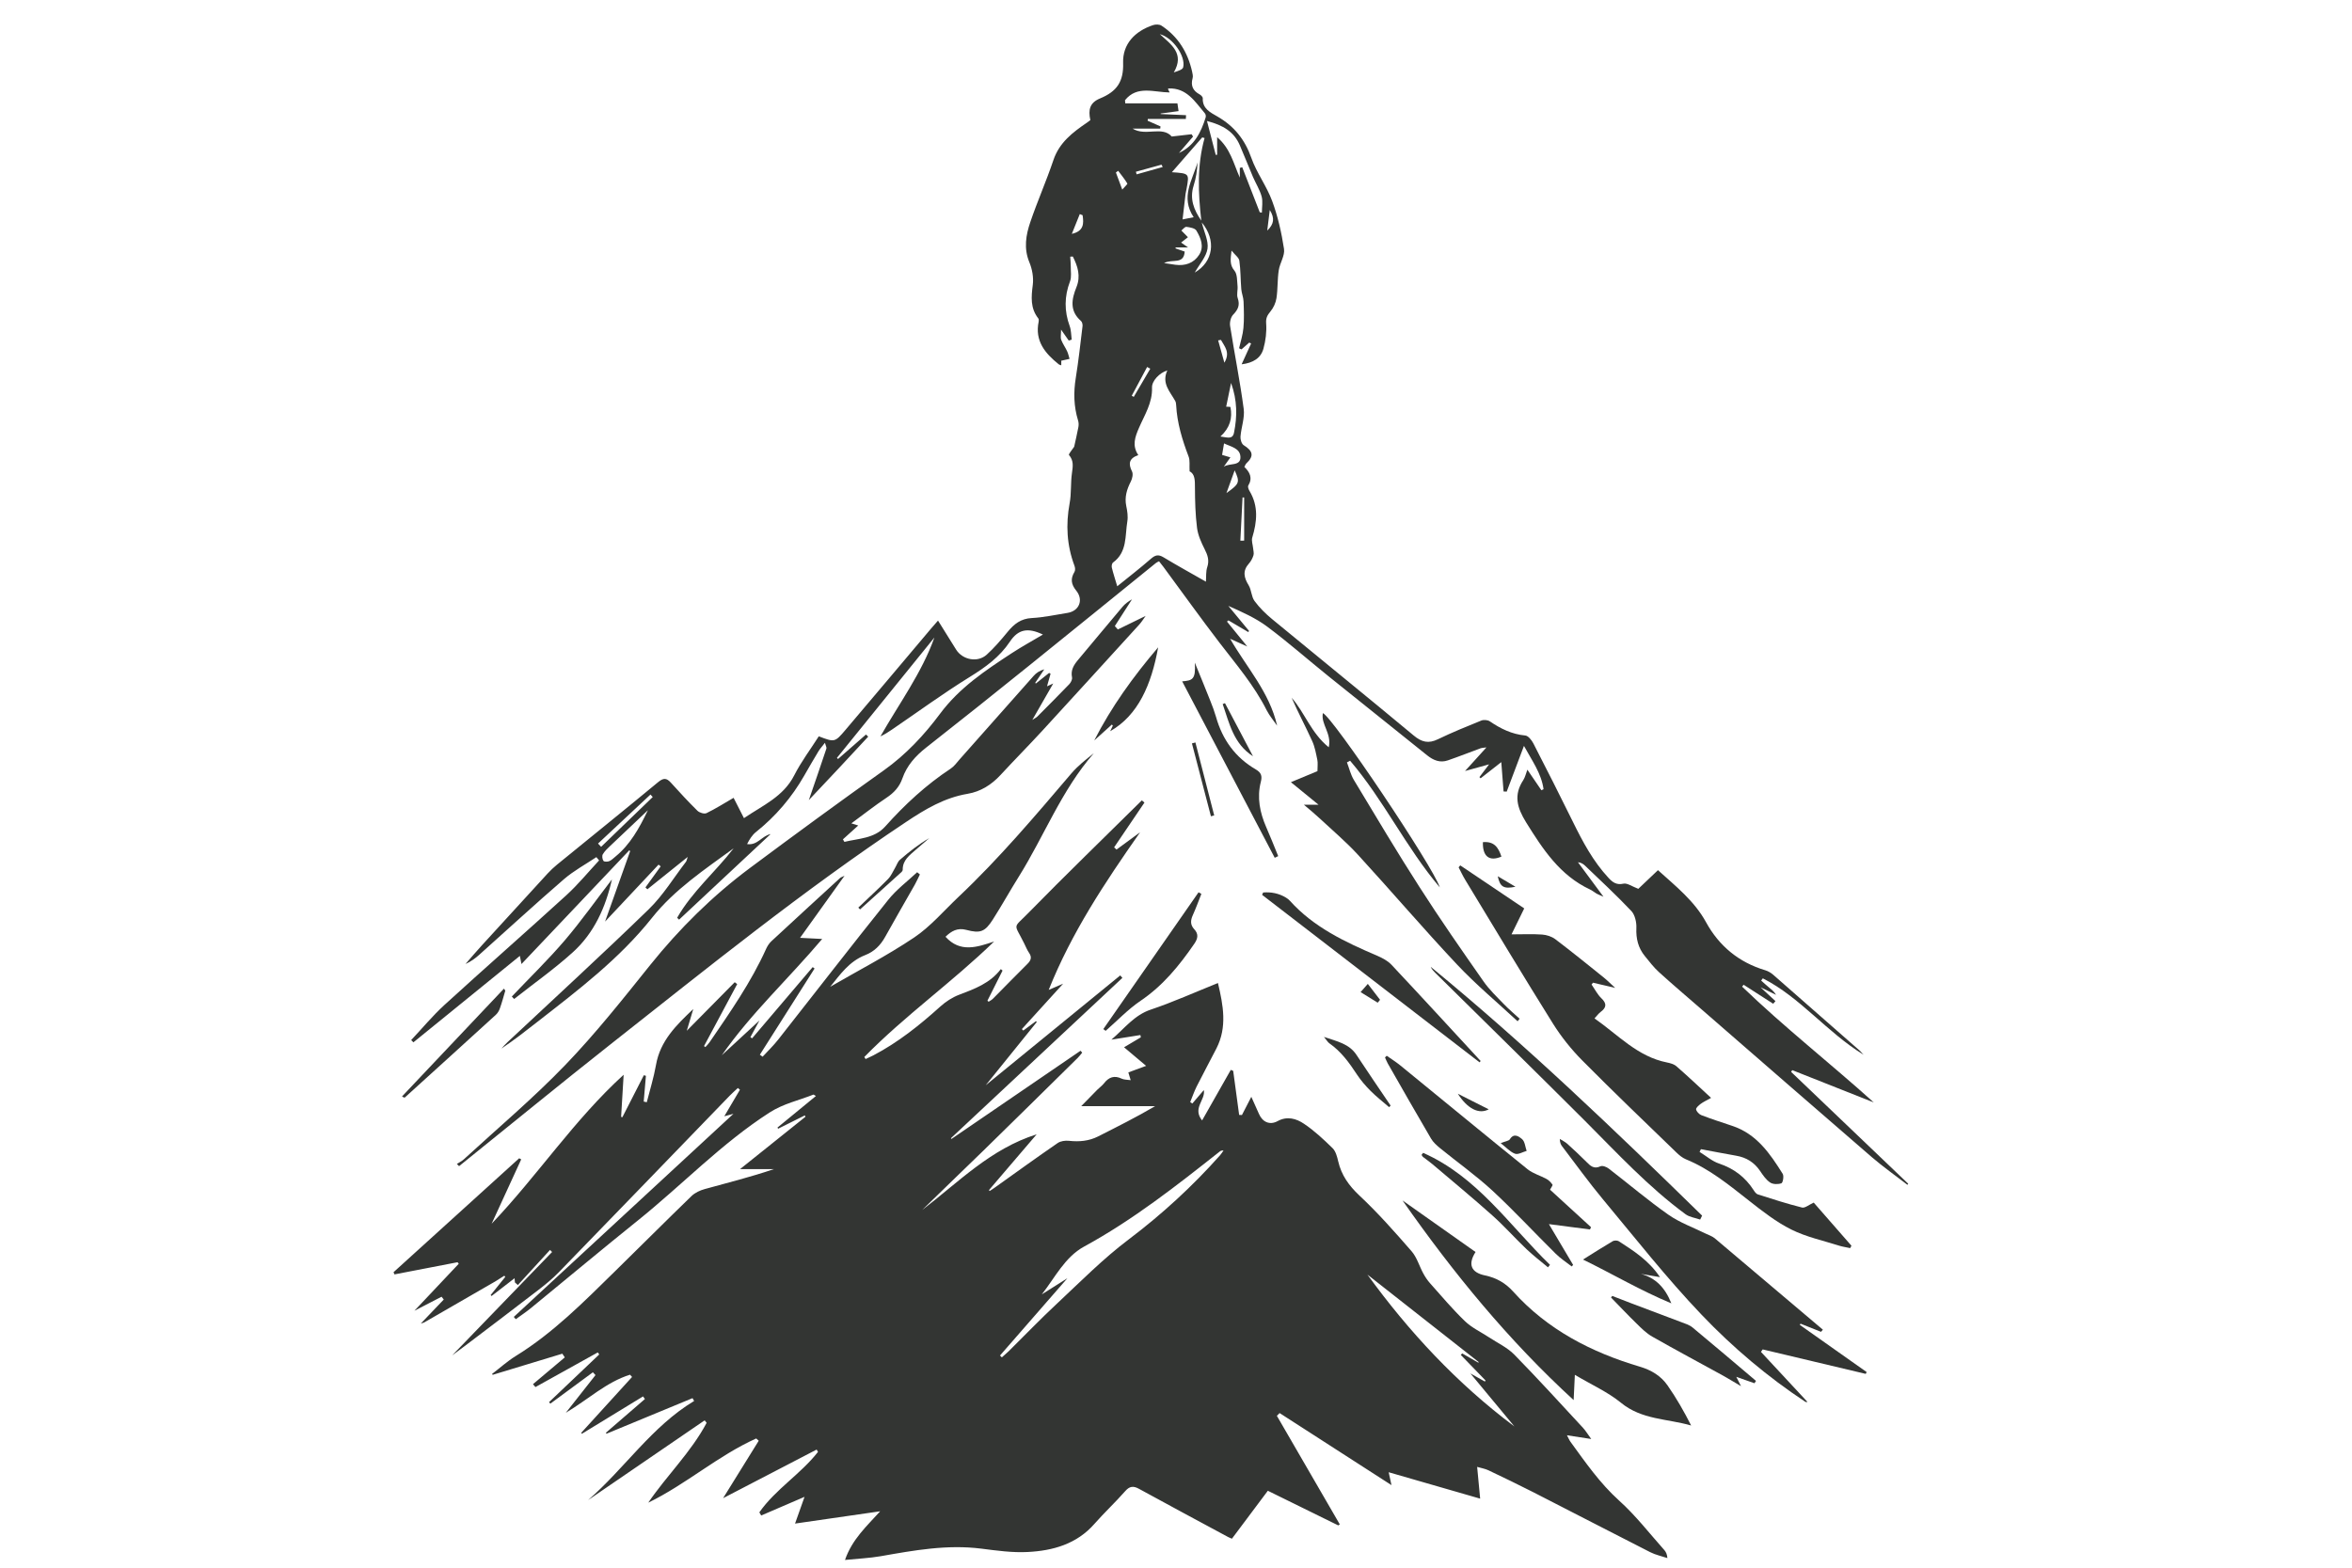 <svg xmlns="http://www.w3.org/2000/svg" xmlns:xlink="http://www.w3.org/1999/xlink" width="1500" zoomAndPan="magnify" viewBox="0 0 1125 750" height="1000" preserveAspectRatio="xMidYMid meet" version="1.0"><defs><clipPath id="008c040eb5"><path d="M 188.188 360 L 798 360 L 798 746.605 L 188.188 746.605 Z M 188.188 360 " clip-rule="nonzero"/></clipPath><clipPath id="ec795035c5"><path d="M 196 11.605 L 912.688 11.605 L 912.688 567 L 196 567 Z M 196 11.605 " clip-rule="nonzero"/></clipPath></defs><g clip-path="url(#008c040eb5)"><path fill="#333533" d="M 606.426 713.195 C 600.383 721.289 594.879 728.613 589.25 736.129 C 588.609 735.84 588.004 735.648 587.426 735.328 C 573.191 727.652 558.957 720.039 544.789 712.266 C 542.07 710.766 540.277 710.988 538.168 713.418 C 533.465 718.762 528.219 723.656 523.52 728.996 C 515.008 738.719 503.621 741.887 491.531 742.496 C 484.207 742.879 476.754 741.824 469.43 740.895 C 453.082 738.816 437.219 741.695 421.258 744.508 C 415.914 745.438 410.414 745.66 404.176 746.301 C 407.598 736.387 414.574 730.148 421 723.016 C 407.375 724.996 394.262 726.887 380.281 728.898 C 382.012 724.039 383.32 720.391 384.824 716.105 C 377.531 719.273 370.816 722.152 364.098 725.031 C 363.809 724.52 363.488 724.039 363.203 723.527 C 370.977 712.426 382.969 705.23 391.254 694.609 C 391.031 694.227 390.84 693.875 390.613 693.492 C 375.867 701.137 361.156 708.812 345.867 716.746 C 351.816 707.148 357.379 698.227 362.914 689.27 C 362.5 688.918 362.113 688.535 361.699 688.18 C 343.371 696.434 328.242 710.059 310.074 718.887 C 318.965 705.84 330.543 694.738 337.996 680.695 C 337.676 680.312 337.355 679.898 337.039 679.512 C 318.453 692.242 299.871 704.941 281.285 717.672 C 298.812 702.48 311.703 682.488 332.016 670.238 C 331.758 669.789 331.504 669.34 331.246 668.895 C 317.527 674.555 303.805 680.25 290.082 685.91 C 289.984 685.75 289.922 685.59 289.824 685.43 C 296.031 680.059 302.27 674.684 308.473 669.309 C 308.188 668.895 307.867 668.477 307.578 668.062 C 297.82 674.012 288.066 679.992 278.309 685.941 C 278.215 685.781 278.117 685.621 278.023 685.461 C 286.113 676.57 294.238 667.645 302.332 658.754 C 302.012 658.402 301.66 658.051 301.34 657.668 C 290.113 661.184 281.539 669.34 270.633 675.898 C 275.848 669.277 280.359 663.551 284.836 657.859 C 284.418 657.41 284.004 656.965 283.59 656.516 C 276.809 661.504 270.027 666.496 263.246 671.516 C 263.02 671.293 262.828 671.035 262.605 670.812 C 270.602 663.199 278.629 655.586 286.625 647.977 C 286.402 647.656 286.18 647.336 285.922 647.016 C 275.977 652.551 266.027 658.051 256.113 663.586 C 255.727 663.137 255.344 662.688 254.93 662.207 C 260.016 657.922 265.066 653.637 270.152 649.383 C 269.77 648.805 269.355 648.23 268.969 647.621 C 257.871 650.98 246.773 654.371 235.672 657.73 C 235.578 657.602 235.48 657.477 235.352 657.316 C 239.129 654.438 242.645 651.238 246.676 648.742 C 264.59 637.707 279.238 622.832 294.113 608.246 C 306.363 596.254 318.453 584.129 330.77 572.199 C 332.43 570.602 334.832 569.48 337.07 568.871 C 348.137 565.832 359.27 563.02 370.207 559.309 C 365.152 559.309 360.133 559.309 353.988 559.309 C 364.801 550.672 375.039 542.453 385.273 534.262 C 385.176 534.039 385.051 533.848 384.953 533.625 C 380.699 535.734 376.445 537.844 372.191 539.988 C 372.094 539.797 372 539.637 371.871 539.445 C 377.949 534.457 383.992 529.496 390.262 524.348 C 389.465 523.898 389.176 523.613 389.047 523.676 C 382.043 526.457 374.684 527.992 368.031 532.281 C 345.035 547.09 326.258 566.891 305.113 583.875 C 287.906 597.691 270.984 611.863 253.906 625.84 C 251.602 627.727 249.105 629.359 246.707 631.117 C 246.387 630.766 246.066 630.383 245.75 630.031 C 280.836 597.562 315.957 565.098 350.824 532.855 C 349.832 533.113 348.359 533.527 346.441 534.039 C 349.062 529.594 351.496 525.469 353.926 521.34 C 353.605 521.055 353.285 520.797 352.934 520.508 C 351.656 521.723 350.312 522.875 349.098 524.125 C 321.844 552.305 294.625 580.516 267.309 608.633 C 264.363 611.672 261.07 614.391 257.711 616.98 C 246.004 626.031 234.168 634.926 222.398 643.879 C 220.352 645.449 218.238 646.953 216.289 648.422 C 232.152 631.98 248.113 615.477 264.078 598.973 C 263.758 598.652 263.438 598.301 263.086 597.98 C 257.969 603.578 252.816 609.176 247.699 614.773 C 247.219 614.355 246.773 613.941 246.293 613.527 C 246.262 612.98 246.195 612.438 246.133 611.512 C 242.359 614.422 238.742 617.203 235.129 620.02 C 234.969 619.859 234.84 619.73 234.68 619.57 C 237.016 616.66 239.352 613.781 241.688 610.871 C 241.527 610.68 241.367 610.488 241.207 610.328 C 239.797 611.223 238.391 612.148 236.953 613.016 C 225.629 619.57 214.305 626.098 202.98 632.621 C 202.566 632.879 202.055 632.941 201.285 633.195 C 205.125 629.168 208.676 625.457 212.258 621.715 C 211.906 621.266 211.555 620.82 211.203 620.371 C 207.203 622.449 203.207 624.496 198.215 627.086 C 205.859 618.996 212.641 611.797 219.422 604.602 C 219.23 604.344 219.039 604.121 218.848 603.867 C 208.805 605.816 198.727 607.734 188.684 609.688 C 188.523 609.336 188.398 608.984 188.238 608.633 C 208.262 590.465 228.316 572.297 248.34 554.125 C 248.66 554.32 248.98 554.48 249.297 554.672 C 244.598 564.938 239.895 575.172 235.16 585.441 C 257.07 562.477 274.566 535.797 298.301 514.176 C 297.887 520.895 297.504 527.609 297.086 534.328 C 297.277 534.391 297.504 534.422 297.695 534.488 C 301.117 527.801 304.539 521.117 307.961 514.398 C 308.281 514.496 308.633 514.59 308.953 514.688 C 308.602 518.781 308.25 522.875 307.898 527.004 C 308.379 527.098 308.855 527.227 309.367 527.32 C 310.871 521.371 312.727 515.457 313.781 509.441 C 315.797 497.895 323.57 490.348 331.602 482.734 C 330.609 486.059 329.617 489.387 328.496 493.129 C 336.367 485.164 343.914 477.52 351.43 469.906 C 351.816 470.195 352.199 470.516 352.613 470.801 C 347.336 480.688 342.059 490.57 336.75 500.453 C 336.973 500.613 337.164 500.773 337.391 500.934 C 338.094 500.164 338.859 499.43 339.438 498.566 C 349.258 484.203 359.234 469.938 366.434 453.977 C 367.039 452.633 367.902 451.289 368.961 450.301 C 379.898 440.129 390.934 430.051 401.938 419.945 C 402.195 419.719 402.609 419.625 403.953 418.984 C 396.629 429.219 389.91 438.594 382.684 448.668 C 386.328 448.859 389.047 448.988 393.27 449.211 C 376.957 468.469 359.172 484.875 345.258 504.836 C 351.398 499.141 357.379 493.641 363.266 488.203 C 361.891 490.73 360.418 493.449 358.918 496.199 C 359.203 496.391 359.461 496.582 359.746 496.742 C 369.406 485.387 379.066 474.031 388.727 462.676 C 389.016 462.902 389.336 463.125 389.621 463.348 C 380.891 477.102 372.16 490.859 363.457 504.578 C 363.906 504.898 364.32 505.219 364.77 505.539 C 367.266 502.82 369.984 500.23 372.254 497.32 C 389.816 475.023 407.152 452.57 424.902 430.434 C 428.84 425.508 434.051 421.641 438.691 417.289 C 439.137 417.641 439.555 417.992 440 418.344 C 439.203 419.977 438.465 421.641 437.57 423.238 C 432.836 431.586 428.008 439.871 423.367 448.25 C 421.129 452.281 418.09 455.289 413.867 456.922 C 406.129 459.926 401.746 466.387 397.109 472.082 C 410.352 464.406 424.297 457.207 437.219 448.539 C 445.086 443.262 451.422 435.746 458.395 429.156 C 477.875 410.766 495.113 390.355 512.449 370.012 C 515.555 366.367 519.422 363.359 523.199 360.352 C 507.75 378.008 499.465 399.953 487.246 419.496 C 483.023 426.246 479.184 433.188 474.898 439.902 C 471.125 445.82 468.887 446.652 462.168 444.859 C 457.977 443.742 455.035 445.438 452.254 448.156 C 459.258 455.93 467.383 453.145 475.508 450.426 C 455.484 469.875 432.773 485.898 413.422 505.668 C 413.613 505.988 413.836 506.34 414.027 506.66 C 415.242 506.082 416.492 505.539 417.676 504.934 C 429.543 498.727 439.906 490.441 449.82 481.484 C 452.379 479.184 455.516 477.137 458.715 475.922 C 466.168 473.105 473.586 470.387 478.703 463.637 C 478.992 463.859 479.25 464.117 479.535 464.34 C 477.137 469.141 474.707 473.938 472.309 478.734 C 472.5 478.895 472.691 479.086 472.883 479.246 C 473.555 478.766 474.324 478.414 474.898 477.84 C 480.398 472.305 485.84 466.676 491.402 461.176 C 493.098 459.512 493.707 457.977 492.203 455.832 C 491.277 454.488 490.668 452.922 489.934 451.449 C 484.941 441.277 484.27 444.574 491.914 436.738 C 509.73 418.535 528.059 400.816 546.164 382.902 C 546.582 383.254 546.996 383.605 547.41 383.961 C 542.582 391.094 537.719 398.258 532.891 405.391 C 533.273 405.742 533.656 406.094 534.043 406.445 C 537.465 403.918 540.918 401.391 545.332 398.16 C 528.316 422.473 512.547 446.203 501.605 473.586 C 503.879 472.625 505.637 471.859 508.516 470.609 C 501.383 478.445 495.082 485.387 488.781 492.328 C 489.004 492.555 489.23 492.809 489.453 493.031 C 491.469 491.531 493.484 490.059 495.496 488.555 C 495.625 488.684 495.754 488.809 495.914 488.938 C 487.691 499.109 479.473 509.312 471.477 519.199 C 492.746 501.828 514.273 484.238 535.832 466.645 C 536.184 467.027 536.504 467.445 536.855 467.828 C 509.508 493.383 482.191 518.973 454.844 544.531 C 454.938 544.66 455.004 544.754 455.098 544.883 C 475.668 530.809 496.266 516.734 516.832 502.691 C 517.09 502.98 517.375 503.301 517.633 503.59 C 516.93 504.418 516.289 505.348 515.488 506.113 C 500.457 520.926 485.422 535.766 470.324 550.512 C 460.633 559.98 450.812 569.32 441.09 578.883 C 458.395 565.641 473.844 549.586 495.852 542.676 C 488.172 551.664 480.594 560.492 473.043 569.352 C 473.141 569.512 473.266 569.641 473.363 569.801 C 474.164 569.258 474.996 568.777 475.762 568.199 C 485.805 561.035 495.785 553.809 505.926 546.832 C 507.332 545.875 509.539 545.586 511.301 545.777 C 516.191 546.32 520.832 545.906 525.277 543.668 C 534.426 539.027 543.574 534.453 552.496 529.211 C 541.016 529.211 529.5 529.211 517.152 529.211 C 519.871 526.457 522.336 523.898 524.828 521.371 C 525.887 520.316 527.164 519.422 528.094 518.238 C 530.395 515.262 533.051 514.367 536.57 516.062 C 537.719 516.605 539.191 516.512 540.824 516.766 C 540.406 515.391 540.117 514.398 539.703 513.055 C 542.645 511.969 545.523 510.914 548.211 509.922 C 544.758 507.012 541.43 504.195 537.656 501.027 C 540.855 499.141 543.285 497.703 545.684 496.262 C 545.621 495.91 545.523 495.527 545.461 495.176 C 541.176 495.848 536.887 496.551 531.609 497.383 C 538.039 491.848 542.551 485.645 550.484 482.988 C 561.23 479.375 571.625 474.672 582.566 470.289 C 585.09 480.973 587.074 491.336 581.828 501.605 C 578.695 507.715 575.434 513.727 572.359 519.836 C 571.176 522.234 570.312 524.762 569.289 527.258 C 569.641 527.48 569.961 527.707 570.312 527.93 C 572.105 525.852 573.898 523.773 575.816 521.5 C 576.68 526.297 570.219 530.105 574.984 536.023 C 579.781 527.578 584.262 519.711 588.707 511.84 C 589.09 512 589.473 512.16 589.859 512.32 C 590.816 519.359 591.746 526.363 592.703 533.398 C 593.152 533.398 593.602 533.43 594.047 533.43 C 595.391 530.809 596.734 528.219 598.527 524.73 C 599.934 527.898 601.086 530.426 602.203 532.953 C 603.898 536.855 607.418 538.391 611.129 536.344 C 615.734 533.816 620.086 535.191 623.668 537.59 C 628.656 540.918 633.102 545.105 637.391 549.297 C 638.895 550.77 639.566 553.359 640.078 555.566 C 641.613 562.219 645.164 567.176 650.215 571.941 C 659.078 580.227 667.168 589.406 675.164 598.586 C 677.758 601.562 678.875 605.754 680.828 609.305 C 681.723 610.965 682.809 612.566 684.059 613.973 C 689.527 620.113 694.836 626.414 700.754 632.109 C 704.016 635.242 708.367 637.258 712.207 639.785 C 716.27 642.473 720.906 644.617 724.266 648.008 C 735.492 659.457 746.27 671.324 757.18 683.094 C 758.457 684.473 759.418 686.133 761.113 688.438 C 756.793 687.766 753.371 687.254 749.5 686.645 C 750.207 687.957 750.59 688.949 751.195 689.781 C 758.363 699.633 765.238 709.582 774.449 717.898 C 782.352 724.996 788.941 733.57 796.043 741.535 C 796.84 742.43 797.387 743.52 797.547 745.406 C 794.793 744.477 791.852 743.871 789.293 742.559 C 770.613 733.059 751.996 723.398 733.348 713.867 C 726.281 710.254 719.113 706.828 711.949 703.406 C 710.414 702.672 708.656 702.383 706.543 701.777 C 707.055 707.148 707.504 711.852 707.984 716.969 C 693.367 712.746 679.164 708.652 664.227 704.336 C 664.738 706.668 665.027 708.047 665.57 710.508 C 647.242 698.672 629.648 687.352 612.055 676.027 C 611.609 676.473 611.191 676.922 610.746 677.34 C 620.789 694.645 630.801 711.98 640.844 729.285 C 640.59 729.445 640.332 729.605 640.109 729.766 C 629.074 724.359 617.879 718.824 606.426 713.195 Z M 478.32 648.488 C 478.609 648.773 478.898 649.062 479.184 649.383 C 480.273 648.391 481.422 647.461 482.48 646.438 C 490.188 638.828 497.672 631.023 505.605 623.633 C 516.801 613.172 527.645 602.172 539.832 592.988 C 555.793 580.93 570.312 567.594 583.555 552.719 C 584.195 552.016 584.676 551.184 585.219 550.418 C 584.324 550.352 583.812 550.574 583.43 550.895 C 562.703 567.273 541.941 583.617 518.594 596.348 C 509.316 601.402 504.68 611.16 498.312 619.25 C 502.117 616.852 505.926 614.453 510.562 611.512 C 499.305 624.367 488.812 636.426 478.32 648.488 Z M 654.055 609.781 C 673.918 637.133 696.918 661.891 724.359 682.426 C 717.578 674.234 710.797 666.047 703.312 657.059 C 706.32 658.754 708.305 659.84 710.254 660.961 C 710.352 660.77 710.445 660.578 710.543 660.418 C 706.609 656.355 702.672 652.262 698.707 648.199 C 698.93 647.977 699.188 647.75 699.41 647.496 C 701.969 648.965 704.527 650.438 707.086 651.91 C 707.152 651.812 707.215 651.719 707.281 651.621 C 689.465 637.609 671.68 623.633 654.055 609.781 Z M 654.055 609.781 " fill-opacity="1" fill-rule="nonzero"/></g><g clip-path="url(#ec795035c5)"><path fill="#333533" d="M 386.871 382.777 C 389.559 375.004 392.469 366.559 395.285 358.113 C 395.445 357.602 394.996 356.898 394.582 355.363 C 393.238 357.09 392.277 358.145 391.543 359.328 C 389.207 363.199 386.938 367.102 384.695 371.035 C 378.715 381.496 371.039 390.516 361.57 398.066 C 359.781 399.504 358.469 401.582 357.348 403.824 C 362.371 404.559 364.355 399.887 368.609 399.023 C 354.023 412.684 339.402 426.34 324.82 439.969 C 324.5 439.68 324.18 439.359 323.891 439.07 C 331.055 426.531 342.188 417.129 350.918 405.836 C 337.102 415.945 322.645 425.543 311.961 438.977 C 296.32 458.68 276.613 473.617 257.07 488.844 C 251.473 493.223 245.875 497.637 239.832 501.637 C 240.789 500.613 241.719 499.559 242.742 498.598 C 265.324 477.422 288.195 456.504 310.395 434.914 C 317.172 428.324 322.258 419.91 328.082 412.332 C 328.434 411.852 328.527 411.18 328.945 409.965 C 322.133 415.434 315.895 420.457 309.656 425.445 C 309.336 425.156 309.051 424.836 308.73 424.551 C 311.16 421.191 313.59 417.832 316.023 414.473 C 315.672 414.188 315.352 413.93 315 413.641 C 306.746 422.438 298.461 431.234 289.41 440.895 C 293.664 428.934 297.535 418.09 301.406 407.215 C 301.277 407.055 301.148 406.926 301.02 406.766 C 284.066 424.645 267.148 442.527 249.426 461.207 C 249.074 459.414 248.98 458.902 248.66 457.305 C 231.449 471.281 214.594 484.973 197.738 498.664 C 197.383 498.309 197.031 497.926 196.68 497.574 C 201.957 491.977 206.883 485.996 212.547 480.812 C 231.898 463.156 251.57 445.918 270.922 428.262 C 276.52 423.141 281.383 417.191 286.562 411.629 C 286.113 411.117 285.699 410.57 285.25 410.059 C 280.039 413.547 274.406 416.586 269.707 420.648 C 256.016 432.48 242.711 444.734 229.211 456.793 C 227.293 458.52 225.18 460.055 222.652 461.176 C 225.277 458.168 227.867 455.129 230.555 452.188 C 240.98 440.734 251.441 429.316 261.934 417.895 C 263.309 416.395 264.844 414.984 266.41 413.676 C 282.531 400.527 298.781 387.445 314.809 374.172 C 317.332 372.094 318.805 372.125 320.883 374.426 C 325.012 379 329.199 383.543 333.582 387.859 C 334.543 388.82 336.879 389.523 337.934 389.012 C 342.219 386.934 346.281 384.375 350.887 381.688 C 352.453 384.758 354.055 387.926 355.844 391.41 C 364.77 385.336 374.684 381.176 379.898 370.91 C 383.227 364.383 387.703 358.434 391.637 352.262 C 399.188 355.141 399.281 355.234 404.434 349.156 C 418.09 333.102 431.652 316.914 445.277 300.793 C 446.238 299.645 447.23 298.555 448.668 296.891 C 451.707 301.785 454.492 306.266 457.305 310.742 C 460.375 315.699 467.605 317.141 471.957 313.203 C 475.602 309.91 478.801 306.137 481.938 302.328 C 485.008 298.555 488.301 295.934 493.547 295.676 C 499.273 295.387 504.934 294.109 510.629 293.215 C 516.191 292.316 518.398 287.008 514.754 282.531 C 512.289 279.492 511.973 276.836 513.953 273.574 C 514.402 272.84 514.273 271.527 513.922 270.633 C 510.277 260.906 509.73 251.023 511.617 240.789 C 512.516 236.055 512.035 231.062 512.738 226.266 C 513.188 223.098 513.633 220.348 511.301 217.66 C 511.012 217.309 512.898 215.07 513.793 213.727 C 514.434 210.754 515.203 207.555 515.809 204.324 C 516 203.301 515.969 202.117 515.648 201.125 C 513.602 194.441 513.441 187.723 514.562 180.812 C 515.875 172.594 516.801 164.309 517.793 156.023 C 517.887 155.223 517.602 154.039 517.059 153.562 C 511.523 148.762 512.547 143.133 514.883 137.375 C 517.023 132.066 515.488 127.363 513.156 122.727 C 512.738 122.758 512.324 122.758 511.906 122.789 C 512.004 124.355 512.164 125.895 512.164 127.461 C 512.129 129.859 512.609 132.48 511.812 134.594 C 509.059 141.789 509.027 148.828 511.652 156.023 C 512.387 158.039 512.324 160.344 512.609 162.484 C 512.129 162.645 511.684 162.805 511.203 162.934 C 510.211 161.527 509.219 160.117 507.523 157.688 C 507.523 159.988 507.172 161.398 507.59 162.551 C 508.293 164.438 509.539 166.133 510.402 167.988 C 510.949 169.137 511.203 170.449 511.586 171.695 C 510.371 171.953 509.125 172.211 507.621 172.562 C 507.621 172.914 507.621 173.746 507.621 174.77 C 507.012 174.543 506.598 174.48 506.34 174.223 C 499.848 169.012 494.891 163.062 496.809 153.879 C 496.906 153.367 496.906 152.664 496.617 152.312 C 492.777 147.418 493.258 142.047 493.996 136.289 C 494.441 132.801 493.738 128.773 492.363 125.477 C 489.613 118.855 490.699 112.457 492.812 106.254 C 496.203 96.273 500.488 86.613 503.848 76.633 C 506.691 68.156 513.09 63.328 519.934 58.656 C 520.48 58.273 521.023 57.859 521.535 57.473 C 520.445 52.453 521.246 49.125 526.203 47.078 C 534.168 43.785 537.496 39.113 537.207 30.062 C 536.922 21.105 542.836 14.898 551.508 12.02 C 552.723 11.605 554.578 11.605 555.566 12.277 C 563.5 17.492 568.105 25.008 570.188 34.188 C 570.41 35.242 570.73 36.457 570.441 37.418 C 569.449 41 570.602 43.434 573.801 45.16 C 574.473 45.512 575.336 46.406 575.305 47.016 C 575.078 52.004 579.047 53.859 582.277 55.715 C 590.273 60.32 595.422 66.688 598.527 75.516 C 601.055 82.68 605.883 89.043 608.504 96.176 C 611.223 103.535 612.984 111.34 614.168 119.113 C 614.648 122.309 612.152 125.859 611.641 129.348 C 610.969 133.73 611.223 138.27 610.555 142.652 C 610.199 144.926 609.113 147.293 607.641 149.051 C 606.172 150.844 605.434 152.121 605.625 154.711 C 605.914 158.711 605.402 162.965 604.316 166.836 C 603.066 171.344 599.391 173.617 593.887 174.289 C 595.551 170.609 596.992 167.477 598.43 164.34 C 598.141 164.18 597.855 164.051 597.535 163.891 C 596.285 164.98 595.07 166.066 593.824 167.156 C 593.441 166.965 593.055 166.77 592.672 166.613 C 593.406 163.379 594.465 160.184 594.75 156.918 C 595.137 152.73 594.977 148.441 594.816 144.223 C 594.75 142.238 593.887 140.32 593.727 138.336 C 593.344 133.793 593.441 129.219 592.801 124.742 C 592.609 123.27 590.785 122.023 589.059 119.879 C 588.547 124.133 588.129 126.723 590.465 129.508 C 591.871 131.203 591.68 134.336 591.938 136.863 C 592.129 138.75 591.426 140.863 592 142.559 C 593.184 145.949 592.191 148.125 589.824 150.555 C 588.676 151.738 588.098 154.266 588.387 155.992 C 590.465 169.203 593.121 182.348 594.879 195.59 C 595.457 199.879 593.695 204.418 593.344 208.898 C 593.25 210.242 593.855 212.32 594.848 212.961 C 599.359 215.773 599.902 218.172 596.16 221.691 C 595.773 222.043 595.613 222.621 595.199 223.387 C 597.789 225.852 599.262 228.664 597.086 232.281 C 596.734 232.855 597.215 234.168 597.695 234.934 C 602.012 242.164 601.277 249.551 598.973 257.195 C 598.527 258.73 599.23 260.586 599.391 262.316 C 599.484 263.434 599.871 264.648 599.551 265.672 C 599.102 267.082 598.367 268.52 597.375 269.609 C 594.238 273.125 595.008 276.355 597.246 280.004 C 598.621 282.242 598.527 285.441 600.062 287.52 C 602.43 290.75 605.402 293.66 608.504 296.219 C 631.023 314.805 653.734 333.164 676.156 351.844 C 680.027 355.074 683.289 355.875 687.832 353.637 C 694.613 350.375 701.586 347.527 708.559 344.711 C 709.68 344.266 711.598 344.422 712.59 345.094 C 717.77 348.613 723.145 351.27 729.574 351.875 C 730.98 352.004 732.613 354.082 733.414 355.617 C 739.809 368.031 746.109 380.504 752.285 393.043 C 757.02 402.672 762.008 412.074 769.398 420.008 C 771.348 422.117 773.172 423.492 776.531 422.758 C 778.32 422.375 780.594 424.07 783.633 425.223 C 786.223 422.758 789.645 419.527 793.035 416.297 C 801.512 423.973 810.438 430.98 816.035 441.215 C 822.301 452.633 831.738 460.406 844.34 464.18 C 845.75 464.598 847.125 465.43 848.211 466.387 C 862.062 478.48 875.816 490.602 889.633 502.723 C 890.02 503.074 890.371 503.492 891.395 504.613 C 873.609 493.641 861.102 477.137 843.191 468.051 C 842.934 468.402 842.645 468.754 842.391 469.105 C 843.574 470.164 844.758 471.281 845.973 472.273 C 847.219 473.328 848.562 474.289 849.523 475.953 C 847.219 474.832 844.918 473.711 842.102 472.336 C 844.758 474.801 846.996 476.879 849.234 478.957 C 848.883 479.375 848.531 479.789 848.148 480.207 C 843.445 477.168 838.711 474.16 834.012 471.121 C 833.754 471.41 833.531 471.73 833.273 472.016 C 853.395 491.402 875.398 508.641 896.254 527.418 C 883.27 522.27 870.25 517.117 857.266 511.969 C 857.07 512.258 856.879 512.543 856.719 512.801 C 875.398 530.648 894.082 548.465 912.727 566.312 C 912.602 566.473 912.473 566.633 912.344 566.824 C 906.652 562.41 900.734 558.254 895.266 553.551 C 868.074 530.074 841.016 506.465 813.922 482.926 C 807.109 477.008 800.199 471.152 793.516 465.078 C 790.988 462.805 788.91 460.023 786.734 457.367 C 783.566 453.465 782.48 449.051 782.703 443.965 C 782.832 441.246 782.031 437.664 780.273 435.809 C 773.234 428.355 765.688 421.383 758.297 414.281 C 757.434 413.449 756.441 412.684 754.746 412.492 C 758.617 417.738 762.52 422.98 766.965 428.996 C 765.367 428.293 764.473 427.973 763.672 427.523 C 762.617 426.918 761.656 426.055 760.539 425.543 C 746.109 418.793 737.988 406.316 729.926 393.363 C 725.574 386.324 723.945 380.312 728.613 373.211 C 729.477 371.867 729.832 370.203 730.566 368.223 C 732.965 371.738 735.141 374.906 737.281 378.074 C 737.637 377.914 737.953 377.754 738.305 377.562 C 737.281 370.012 732.742 363.84 728.934 356.836 C 726.184 364.129 723.434 371.422 720.684 378.715 C 720.172 378.68 719.691 378.68 719.18 378.648 C 718.828 374.141 718.477 369.598 718.09 364.605 C 714.699 367.262 711.469 369.789 708.207 372.348 C 708.016 372.156 707.824 371.965 707.633 371.773 C 709.039 369.918 710.445 368.031 712.27 365.664 C 708.367 366.75 705.039 367.676 700.754 368.859 C 704.434 364.832 707.312 361.664 710.988 357.57 C 709.199 357.793 708.719 357.793 708.305 357.953 C 703.059 359.871 697.812 361.953 692.535 363.773 C 688.824 365.055 685.656 363.773 682.648 361.375 C 666.977 348.742 651.176 336.203 635.504 323.57 C 625.684 315.668 616.215 307.32 606.105 299.77 C 600.574 295.645 594.078 292.766 587.523 289.855 C 590.816 293.852 594.145 297.852 597.438 301.852 C 597.312 302.043 597.215 302.203 597.086 302.395 C 593.922 300.539 590.754 298.652 587.586 296.797 C 587.363 296.988 587.105 297.18 586.883 297.371 C 589.891 301.051 592.863 304.727 596.605 309.301 C 593.184 307.766 590.785 306.68 588.387 305.594 C 596.285 319.312 607.227 331.148 610.871 347.176 C 609.211 344.742 607.227 342.441 605.883 339.816 C 599.934 327.949 591.359 317.973 583.363 307.543 C 574.184 295.582 565.422 283.297 556.465 271.176 C 555.824 270.312 555.152 269.48 554.387 268.52 C 553.777 268.84 553.266 269.031 552.848 269.383 C 532.602 285.762 512.418 302.203 492.141 318.516 C 475.828 331.66 459.449 344.742 442.977 357.664 C 437.891 361.664 433.766 366.238 431.621 372.41 C 430.215 376.473 427.559 379.32 423.977 381.688 C 418.441 385.367 413.195 389.523 407.215 393.906 C 408.879 394.418 409.613 394.641 410.512 394.93 C 408.016 397.168 405.617 399.375 403.184 401.551 C 403.41 401.969 403.664 402.352 403.891 402.766 C 410.672 401.102 418.219 401.199 423.402 395.41 C 432.773 384.918 442.977 375.48 454.746 367.711 C 456.41 366.621 457.656 364.832 459 363.297 C 470.836 349.988 482.605 336.617 494.441 323.312 C 495.691 321.906 497.258 320.848 499.496 320.211 C 498.059 322.352 496.617 324.496 495.18 326.641 C 495.273 326.766 495.371 326.895 495.434 327.023 C 497.547 325.328 499.688 323.633 501.801 321.938 C 502.023 322.066 502.277 322.191 502.504 322.32 C 501.992 324.176 501.449 326.031 500.809 328.336 C 501.703 327.918 502.344 327.664 503.781 326.992 C 500.328 333.035 497.227 338.441 493.77 344.422 C 494.891 343.688 495.625 343.336 496.203 342.793 C 501.32 337.641 506.469 332.523 511.492 327.277 C 512.227 326.48 512.961 325.039 512.77 324.082 C 512.066 320.691 513.539 318.258 515.52 315.859 C 522.656 307.352 529.723 298.812 536.887 290.336 C 538.105 288.895 539.672 287.742 541.461 286.719 C 538.711 290.973 535.992 295.262 533.242 299.516 C 533.723 300.059 534.203 300.602 534.68 301.145 C 538.934 299.066 543.191 296.988 547.988 294.652 C 546.867 296.188 546.004 297.629 544.918 298.812 C 529.5 315.73 514.113 332.652 498.633 349.508 C 492.043 356.676 485.199 363.582 478.578 370.75 C 474.227 375.449 469.078 378.715 462.809 379.77 C 451.805 381.625 442.656 387.062 433.539 393.141 C 384.281 425.926 338.348 463.094 291.969 499.652 C 267.66 518.844 243.703 538.484 219.582 557.902 C 219.23 557.551 218.879 557.195 218.527 556.844 C 219.648 556.109 220.926 555.5 221.887 554.605 C 238.137 539.668 255.09 525.402 270.348 509.539 C 284.867 494.473 297.949 477.934 311.066 461.59 C 325.074 444.156 340.812 428.613 358.691 415.273 C 379.898 399.473 401.234 383.832 422.793 368.508 C 433.348 360.992 442.082 351.621 449.629 341.48 C 458.938 328.973 471.316 320.754 483.918 312.5 C 488.719 309.367 493.738 306.617 498.855 303.578 C 491.629 300.121 487.023 301.02 483.055 306.969 C 478.129 314.355 471.316 319.25 463.863 323.855 C 451.195 331.691 439.137 340.52 426.793 348.934 C 425 350.148 423.207 351.332 421.129 352.293 C 430.023 336.617 440.863 322.031 446.941 304.984 C 431.398 324.176 415.852 343.367 400.305 362.59 C 400.5 362.75 400.66 362.945 400.852 363.105 C 405.297 359.203 409.773 355.301 414.219 351.398 C 414.574 351.75 414.926 352.102 415.277 352.422 C 405.68 362.848 395.957 373.148 386.871 382.777 Z M 558.352 177.199 C 554.578 178.383 550.898 182.223 551.027 185.453 C 551.281 192.746 547.445 198.535 544.758 204.77 C 542.902 209.059 541.398 213.184 544.469 217.727 C 540.055 219.262 539.574 221.789 541.461 225.531 C 542.07 226.746 541.621 228.922 540.918 230.297 C 539 234.07 537.816 237.781 538.711 242.098 C 539.223 244.5 539.605 247.09 539.223 249.426 C 538.07 256.332 539.254 264.105 532.41 269.098 C 531.867 269.48 531.609 270.793 531.801 271.527 C 532.473 274.34 533.402 277.094 534.395 280.484 C 539.766 276.133 545.238 271.91 550.449 267.367 C 552.496 265.578 554 265.098 556.496 266.602 C 563.215 270.664 570.152 274.469 576.809 278.277 C 577 275.812 576.742 273.414 577.445 271.336 C 578.504 268.137 577.672 265.609 576.23 262.793 C 574.602 259.562 573 256.047 572.555 252.496 C 571.754 246.129 571.594 239.668 571.562 233.27 C 571.562 229.879 571.594 226.746 569.004 225.5 C 568.844 222.586 569.258 220.285 568.523 218.398 C 565.484 210.434 563.02 202.371 562.574 193.801 C 562.543 193.129 562.445 192.391 562.125 191.816 C 559.629 187.309 555.504 183.406 558.352 177.199 Z M 555.09 60.48 C 555.055 60.832 554.992 61.184 554.961 61.535 C 550.641 61.535 546.324 61.535 541.75 61.535 C 547.922 65.375 555.887 60.098 560.461 65.312 C 564.141 64.895 567.051 64.543 569.961 64.223 C 570.188 64.605 570.441 64.992 570.664 65.344 C 568.426 67.965 566.156 70.555 563.918 73.18 C 571.305 69.758 574.473 63.297 576.68 56.195 C 576.871 55.617 576.711 54.691 576.328 54.242 C 571.625 48.711 567.66 41.961 558.926 42.312 C 558.832 42.41 558.641 42.566 558.672 42.633 C 558.863 43.078 559.117 43.527 559.469 44.23 C 551.984 44.168 543.895 40.715 538.105 47.941 C 538.137 48.453 538.199 48.934 538.23 49.445 C 546.707 49.445 555.184 49.445 563.18 49.445 C 563.438 51.27 563.566 52.164 563.727 53.156 C 560.879 53.539 558 53.922 555.152 54.309 C 555.152 54.402 555.184 54.469 555.184 54.562 C 559.215 54.754 563.277 54.945 567.309 55.105 C 567.273 55.715 567.242 56.289 567.211 56.898 C 561.133 56.898 555.055 56.898 549.012 56.898 C 548.98 57.188 548.98 57.473 548.945 57.762 C 550.961 58.656 553.008 59.555 555.09 60.48 Z M 602.555 101.551 C 602.906 101.613 603.227 101.68 603.578 101.742 C 603.578 99.152 604.125 96.402 603.453 93.969 C 602.555 90.738 600.668 87.766 599.324 84.664 C 597.184 79.641 595.199 74.523 593.023 69.5 C 590.273 63.105 585.156 59.906 577.32 57.891 C 578.918 64.094 580.23 69.117 581.508 74.105 C 581.734 74.074 581.957 74.074 582.18 74.043 C 582.18 71.453 582.18 68.895 582.18 65.629 C 588.578 71.066 590.051 78.359 593.023 84.98 C 593.023 83.445 593.023 81.879 593.023 80.344 C 593.406 80.215 593.793 80.09 594.176 79.992 C 596.992 87.188 599.773 94.387 602.555 101.551 Z M 574.602 105.551 C 573.098 92.309 572.52 79.129 576.168 66.047 C 575.785 65.949 575.398 65.824 575.047 65.727 C 570.348 71.133 565.645 76.504 560.527 82.391 C 568.875 82.969 568.875 82.969 567.594 90.102 C 567.434 91.027 567.18 91.988 567.051 92.914 C 566.57 96.785 566.156 100.625 565.645 104.973 C 567.629 104.59 568.969 104.301 570.953 103.918 C 564.492 94.227 570.441 86.133 572.777 77.723 C 572.648 81.496 572.074 85.27 570.922 88.852 C 568.969 95.09 570.984 100.367 574.602 105.551 Z M 556.785 125.859 C 559.277 126.246 560.719 126.469 562.125 126.66 C 566.859 127.301 570.984 125.926 573.578 121.895 C 576.105 117.93 574.344 113.832 572.234 110.285 C 571.531 109.133 569.129 108.75 567.469 108.523 C 566.762 108.43 565.867 109.645 565.066 110.285 C 566.059 111.309 567.051 112.297 568.203 113.48 C 567.34 114.152 566.219 115.016 564.941 116.039 C 565.965 116.746 566.762 117.32 568.266 118.375 C 565.773 118.375 564.043 118.375 562.316 118.375 C 562.316 118.535 562.285 118.695 562.285 118.855 C 563.758 119.367 565.262 119.879 566.668 120.359 C 566.188 126.758 560.848 123.719 556.785 125.859 Z M 309.914 387.605 C 303.453 393.715 297.598 399.215 291.809 404.75 C 290.527 405.965 289.188 407.215 288.32 408.715 C 287.875 409.484 288.098 411.051 288.641 411.852 C 288.992 412.332 290.594 412.332 291.426 411.98 C 292.512 411.531 293.406 410.57 294.367 409.805 C 301.406 404.047 305.691 396.371 309.914 387.605 Z M 583.75 208.832 C 586.945 209.219 589.539 210.402 590.242 207.043 C 591.809 199.301 591.871 191.594 588.836 183.211 C 587.969 187.465 587.234 191.016 586.5 194.566 C 587.266 194.633 588.516 194.566 588.547 194.758 C 589.57 200.004 588.324 204.645 583.75 208.832 Z M 312.215 381.305 C 311.863 380.922 311.48 380.535 311.129 380.121 C 302.781 387.926 294.398 395.762 286.051 403.566 C 286.531 404.078 287.043 404.621 287.523 405.133 C 295.742 397.203 303.996 389.238 312.215 381.305 Z M 585.477 212.129 C 585.125 214.207 584.836 215.871 584.547 217.629 C 585.859 218.012 587.105 218.398 588.516 218.812 C 587.395 220.414 586.371 221.852 585.348 223.293 C 588.035 221.371 593.633 223.258 593.312 218.43 C 593.055 214.398 588.801 213.727 585.477 212.129 Z M 554.77 16.34 C 560.176 21.328 566.73 25.582 561.453 34.637 C 563.566 33.934 565.676 33.293 565.934 32.203 C 567.211 26.895 560.973 17.973 554.77 16.34 Z M 571.465 130.402 C 580.391 125.223 581.859 114.859 574.824 106.414 C 575.945 111.051 578.117 115.211 577.574 118.953 C 577 122.82 573.801 126.277 571.465 130.402 Z M 593.281 258.668 C 593.887 258.668 594.496 258.668 595.102 258.637 C 595.102 251.758 595.102 244.883 595.102 238.004 C 594.848 238.004 594.59 238.004 594.336 237.973 C 593.984 244.883 593.633 251.758 593.281 258.668 Z M 517.824 102.957 C 517.375 102.766 516.93 102.605 516.48 102.414 C 515.266 105.453 514.051 108.523 512.676 111.883 C 518.465 110.57 518.434 106.926 517.824 102.957 Z M 590.562 225.02 C 589.219 228.762 587.969 232.215 586.629 235.895 C 592.93 231.383 593.152 230.777 590.562 225.02 Z M 550.195 176.398 C 549.684 176.113 549.203 175.855 548.691 175.566 C 546.227 180.141 543.797 184.746 541.336 189.32 C 541.652 189.516 541.973 189.672 542.293 189.867 C 544.918 185.387 547.539 180.91 550.195 176.398 Z M 584.004 162.613 C 583.555 162.676 583.109 162.773 582.66 162.836 C 583.59 166.102 584.484 169.395 585.637 173.52 C 588.609 168.531 585.668 165.715 584.004 162.613 Z M 536.793 90.707 C 537.977 89.301 539.383 88.086 539.223 87.797 C 537.945 85.652 536.344 83.734 534.84 81.719 C 534.488 81.977 534.105 82.262 533.754 82.52 C 534.648 84.949 535.578 87.414 536.793 90.707 Z M 556.145 79.895 C 555.953 79.512 555.762 79.16 555.566 78.777 C 551.473 79.895 547.379 81.016 543.316 82.168 C 543.445 82.582 543.574 83 543.668 83.414 C 547.828 82.23 551.984 81.078 556.145 79.895 Z M 607.355 100.465 C 606.906 103.98 606.555 106.797 606.141 110.316 C 609.371 107.211 609.816 104.43 607.355 100.465 Z M 607.355 100.465 " fill-opacity="1" fill-rule="nonzero"/></g><path fill="#333533" d="M 698.484 414.027 C 708.559 420.809 718.637 427.555 729.062 434.594 C 727.238 438.305 725.414 442.047 722.984 447.004 C 728.453 447.004 733.062 446.781 737.637 447.102 C 739.777 447.262 742.207 448.027 743.902 449.309 C 751.773 455.258 759.418 461.492 767.125 467.668 C 768.789 469.012 770.324 470.578 772.562 472.625 C 768.406 471.633 765.176 470.867 761.945 470.129 C 761.719 470.418 761.496 470.738 761.273 471.027 C 762.809 473.199 764.023 475.695 765.91 477.52 C 768.629 480.109 768.469 481.996 765.59 484.141 C 764.664 484.844 763.926 485.836 762.68 487.211 C 774.035 495.145 783.281 505.508 797.32 508.289 C 798.891 508.609 800.68 509.09 801.863 510.113 C 807.301 514.848 812.547 519.805 818.434 525.242 C 816.129 526.523 814.691 527.195 813.441 528.121 C 812.516 528.824 811.141 530.039 811.266 530.746 C 811.492 531.801 812.707 533.078 813.762 533.496 C 818.625 535.352 823.582 536.98 828.508 538.613 C 840.184 542.453 846.613 551.855 852.691 561.578 C 853.363 562.637 852.785 565.832 852.082 566.09 C 850.484 566.664 848.051 566.633 846.707 565.738 C 844.727 564.426 843.254 562.25 841.879 560.203 C 839.094 556.078 835.32 553.742 830.461 552.91 C 824.828 551.918 819.199 550.832 813.57 549.777 C 813.348 550.223 813.121 550.672 812.93 551.086 C 816.035 552.977 818.914 555.535 822.238 556.652 C 829.34 559.02 834.777 563.148 838.777 569.352 C 839.289 570.152 839.961 571.145 840.758 571.398 C 847.766 573.637 854.801 575.91 861.934 577.699 C 863.34 578.051 865.293 576.355 867.531 575.332 C 873.418 582.051 879.496 589.023 885.57 595.965 C 885.379 596.348 885.156 596.73 884.965 597.117 C 883.238 596.73 881.445 596.477 879.75 595.965 C 872.043 593.5 863.98 591.805 856.816 588.223 C 849.555 584.609 842.996 579.461 836.57 574.406 C 827.07 566.953 817.793 559.277 806.438 554.637 C 804.711 553.934 803.145 552.625 801.801 551.312 C 786.734 536.727 771.574 522.234 756.828 507.332 C 751.582 502.051 746.816 496.07 742.848 489.77 C 728.613 466.996 714.797 443.965 700.883 421 C 699.699 419.047 698.738 416.969 697.684 414.953 C 697.906 414.602 698.195 414.312 698.484 414.027 Z M 698.484 414.027 " fill-opacity="1" fill-rule="nonzero"/><path fill="#333533" d="M 871.02 637.164 C 867.754 635.852 864.492 634.574 861.23 633.262 C 861.102 633.453 861.008 633.645 860.879 633.836 C 871.531 641.352 882.215 648.871 892.863 656.418 C 892.703 656.707 892.543 656.996 892.418 657.281 C 875.977 653.379 859.566 649.477 843.125 645.574 C 842.84 645.961 842.551 646.375 842.293 646.758 C 849.684 654.691 857.039 662.625 864.559 670.719 C 864.141 670.684 863.758 670.812 863.531 670.652 C 845.398 658.656 828.797 644.617 813.891 628.977 C 797.195 611.477 782.191 592.352 766.68 573.734 C 759.867 565.547 753.629 556.844 747.133 548.336 C 746.496 547.504 746.109 546.48 746.078 544.883 C 747.23 545.617 748.543 546.227 749.566 547.121 C 752.699 549.969 755.836 552.848 758.809 555.855 C 760.73 557.805 762.426 559.438 765.527 557.965 C 766.488 557.516 768.438 558.254 769.461 559.051 C 779.023 566.41 788.207 574.246 798.059 581.156 C 803.461 584.93 809.891 587.234 815.875 590.176 C 817.312 590.879 818.945 591.391 820.16 592.383 C 835.77 605.527 851.348 618.738 866.922 631.918 C 868.586 633.324 870.25 634.73 871.914 636.141 C 871.625 636.492 871.336 636.844 871.02 637.164 Z M 871.02 637.164 " fill-opacity="1" fill-rule="nonzero"/><path fill="#333533" d="M 753.277 657.73 C 753.051 662.367 752.859 666.016 752.699 669.82 C 721.609 641.32 695.223 609.145 670.848 574.309 C 682.875 582.785 694.324 590.879 705.777 598.973 C 702.035 604.855 703.57 608.793 710.383 610.199 C 715.758 611.316 720.105 613.844 723.688 617.812 C 740.16 636.141 761.145 646.949 784.336 653.828 C 789.934 655.492 794.441 658.242 797.609 662.785 C 801.801 668.797 805.477 675.195 808.902 681.977 C 797.449 678.68 785.262 679.258 775.348 671.102 C 768.949 665.887 761.145 662.434 753.277 657.73 Z M 753.277 657.73 " fill-opacity="1" fill-rule="nonzero"/><path fill="#333533" d="M 725.895 488.586 C 716.203 479.566 705.969 471.059 696.918 461.43 C 680.762 444.254 665.473 426.309 649.543 408.941 C 643.82 402.703 637.293 397.203 631.09 391.41 C 628.914 389.363 626.578 387.477 623.668 384.984 C 626.066 384.984 627.699 384.984 630.672 384.984 C 625.715 380.922 621.715 377.656 617.461 374.203 C 622.262 372.188 626.48 370.461 630.16 368.926 C 630.16 366.688 630.418 365.023 630.098 363.488 C 629.457 360.449 628.914 357.281 627.633 354.5 C 624.469 347.559 620.883 340.84 617.812 333.805 C 624.113 340.938 627.027 350.598 635.566 357.508 C 637.07 350.852 631.695 346.473 632.75 341.16 C 637.484 343.082 685.402 414.379 688.695 424.551 C 672.605 405.613 661.922 382.809 645.77 363.934 C 645.258 364.191 644.746 364.48 644.266 364.734 C 645.355 367.551 646.027 370.559 647.562 373.117 C 657.957 390.355 668.223 407.66 679.102 424.582 C 688.855 439.809 699.188 454.648 709.551 469.457 C 712.332 473.457 715.98 476.91 719.371 480.43 C 721.738 482.895 724.359 485.066 726.855 487.371 C 726.566 487.754 726.246 488.172 725.895 488.586 Z M 725.895 488.586 " fill-opacity="1" fill-rule="nonzero"/><path fill="#333533" d="M 663.297 505.09 C 665.473 506.625 667.777 508.066 669.855 509.762 C 690.137 526.297 710.32 542.965 730.66 559.371 C 733.285 561.484 736.805 562.41 739.809 564.074 C 740.898 564.684 741.855 565.707 742.594 566.762 C 742.785 567.051 741.984 568.039 741.41 569.16 C 747.68 574.887 754.332 580.996 761.016 587.105 C 760.855 587.457 760.664 587.809 760.504 588.191 C 754.074 587.359 747.68 586.527 740.867 585.633 C 744.801 592.285 748.637 598.715 752.445 605.145 C 752.219 605.402 751.996 605.625 751.773 605.879 C 749.184 603.867 746.367 602.043 744.062 599.738 C 733.926 589.727 724.234 579.234 713.805 569.574 C 705.969 562.348 697.203 556.141 688.918 549.391 C 687.258 548.016 685.527 546.516 684.473 544.691 C 677.469 532.758 670.625 520.734 663.777 508.738 C 663.266 507.844 662.914 506.82 662.469 505.891 C 662.723 505.637 663.012 505.379 663.297 505.09 Z M 663.297 505.09 " fill-opacity="1" fill-rule="nonzero"/><path fill="#333533" d="M 813.219 583.457 C 810.852 582.625 808.133 582.305 806.215 580.898 C 788.461 567.848 773.555 551.695 758.074 536.184 C 734.309 512.449 710.32 488.938 686.426 465.332 C 685.625 464.531 684.824 463.668 684.344 462.551 C 729.797 499.844 772.148 540.5 814.145 581.57 C 813.828 582.18 813.539 582.816 813.219 583.457 Z M 813.219 583.457 " fill-opacity="1" fill-rule="nonzero"/><path fill="#333533" d="M 707.695 508.227 C 673.023 481.516 638.348 454.809 603.676 428.102 C 603.836 427.715 603.996 427.363 604.188 426.98 C 607.992 426.66 611.672 427.363 615.062 429.41 C 615.766 429.828 616.438 430.34 616.98 430.945 C 628.402 443.645 643.371 450.652 658.66 457.207 C 661.125 458.262 663.715 459.605 665.539 461.527 C 679.867 476.785 694.004 492.199 708.207 507.586 C 708.047 507.844 707.855 508.035 707.695 508.227 Z M 707.695 508.227 " fill-opacity="1" fill-rule="nonzero"/><path fill="#333533" d="M 771.156 619.988 C 774.293 621.203 777.426 622.449 780.594 623.633 C 788.398 626.574 796.203 629.488 804.008 632.461 C 805.926 633.195 808.004 633.805 809.539 635.051 C 819.742 643.496 829.82 652.102 839.926 660.641 C 839.672 661.023 839.449 661.41 839.191 661.762 C 836.535 660.832 833.883 659.875 830.492 658.691 C 831.355 660.387 831.867 661.375 832.762 663.168 C 829.531 661.281 827.035 659.715 824.445 658.273 C 813.059 652.004 801.609 645.895 790.316 639.465 C 787.535 637.898 785.133 635.5 782.832 633.23 C 778.641 629.168 774.676 624.914 770.582 620.754 C 770.773 620.531 770.965 620.273 771.156 619.988 Z M 771.156 619.988 " fill-opacity="1" fill-rule="nonzero"/><path fill="#333533" d="M 609.723 410.379 C 595.039 382.391 580.359 354.402 565.453 325.969 C 570.312 325.551 572.043 325.168 571.496 317.012 C 573.961 323.059 576.488 329.133 578.887 335.211 C 579.91 337.738 580.871 340.328 581.637 342.953 C 584.707 353.859 590.848 362.398 600.699 368.125 C 603.195 369.598 603.836 371.164 603.066 374.105 C 601.148 381.559 602.621 388.758 605.66 395.73 C 607.676 400.305 609.496 404.973 611.383 409.578 C 610.809 409.836 610.266 410.125 609.723 410.379 Z M 609.723 410.379 " fill-opacity="1" fill-rule="nonzero"/><path fill="#333533" d="M 574.633 427.652 C 573.289 431.043 572.043 434.496 570.539 437.824 C 569.418 440.32 569.258 442.43 571.242 444.574 C 573.289 446.781 573.066 448.859 571.273 451.48 C 564.109 461.91 556.273 471.539 545.59 478.766 C 539.543 482.859 534.395 488.332 528.859 493.16 C 528.477 492.871 528.125 492.617 527.738 492.328 C 542.934 470.516 558.129 448.699 573.289 426.883 C 573.77 427.141 574.215 427.395 574.633 427.652 Z M 574.633 427.652 " fill-opacity="1" fill-rule="nonzero"/><path fill="#333533" d="M 757.18 602.586 C 762.297 599.387 766.773 596.508 771.348 593.82 C 772.086 593.375 773.586 593.375 774.293 593.82 C 781.391 598.426 788.59 602.938 793.996 611 C 790.445 610.391 787.629 609.91 784.816 609.43 C 791.852 611.352 796.395 615.926 799.434 623.535 C 784.719 617.426 771.574 609.621 757.18 602.586 Z M 757.18 602.586 " fill-opacity="1" fill-rule="nonzero"/><path fill="#333533" d="M 292.703 420.711 C 289.664 434.113 284.195 446.332 274.023 455.543 C 265.164 463.574 255.312 470.516 245.906 477.934 C 245.555 477.551 245.172 477.137 244.82 476.75 C 253.297 467.797 262.188 459.191 270.188 449.82 C 278.117 440.512 285.219 430.434 292.703 420.711 Z M 292.703 420.711 " fill-opacity="1" fill-rule="nonzero"/><path fill="#333533" d="M 531.004 349.828 C 531.516 348.742 531.898 347.973 532.281 347.176 C 532.121 346.984 531.961 346.824 531.836 346.629 C 529.02 349.156 526.203 351.715 523.391 354.242 C 531.578 338.188 542.008 323.73 553.969 309.688 C 550.738 327.566 544.371 342.25 531.004 349.828 Z M 531.004 349.828 " fill-opacity="1" fill-rule="nonzero"/><path fill="#333533" d="M 680.699 551.535 C 706.609 562.953 722.027 586.273 741.379 605.113 C 741.059 605.496 740.738 605.879 740.418 606.297 C 736.965 603.418 733.379 600.668 730.148 597.598 C 724.586 592.316 719.5 586.527 713.773 581.441 C 704.402 573.062 694.711 565.066 685.145 556.941 C 683.672 555.695 682.105 554.637 680.602 553.453 C 680.316 553.23 680.156 552.816 679.965 552.496 C 680.188 552.176 680.441 551.855 680.699 551.535 Z M 680.699 551.535 " fill-opacity="1" fill-rule="nonzero"/><path fill="#333533" d="M 241.688 473.938 C 240.855 476.785 240.086 479.664 239.094 482.445 C 238.711 483.566 238.039 484.684 237.176 485.484 C 222.719 498.695 208.195 511.84 193.676 525.02 C 193.516 525.148 193.227 525.148 192.301 524.539 C 208.547 507.363 224.797 490.152 241.047 472.977 C 241.27 473.297 241.492 473.617 241.688 473.938 Z M 241.688 473.938 " fill-opacity="1" fill-rule="nonzero"/><path fill="#333533" d="M 633.262 496.07 C 639.789 498.277 645.387 499.398 648.871 504.738 C 654.215 512.863 659.715 520.859 665.152 528.922 C 664.93 529.176 664.676 529.434 664.449 529.688 C 661.477 527.129 658.371 524.699 655.621 521.949 C 653.223 519.551 650.918 516.895 649.066 514.078 C 645.355 508.418 641.484 503.043 635.82 499.109 C 635.117 498.598 634.637 497.734 633.262 496.07 Z M 633.262 496.07 " fill-opacity="1" fill-rule="nonzero"/><path fill="#333533" d="M 410.543 434.211 C 415.309 429.637 420.203 425.188 424.809 420.488 C 426.246 419.016 427.078 416.938 428.168 415.113 C 428.934 413.836 429.383 412.266 430.438 411.34 C 434.82 407.531 439.395 403.918 444.512 400.945 C 442.336 402.801 440.16 404.652 438.02 406.543 C 435.074 409.164 431.719 411.5 431.781 416.105 C 431.781 416.457 431.492 416.906 431.238 417.16 C 424.648 423.141 417.996 429.125 411.375 435.074 C 411.086 434.816 410.797 434.496 410.543 434.211 Z M 410.543 434.211 " fill-opacity="1" fill-rule="nonzero"/><path fill="#333533" d="M 585.922 336.395 C 590.402 344.871 594.848 353.348 599.324 361.793 C 590.051 355.875 588.004 346.055 584.836 336.844 C 585.219 336.715 585.57 336.555 585.922 336.395 Z M 585.922 336.395 " fill-opacity="1" fill-rule="nonzero"/><path fill="#333533" d="M 717.805 546.898 C 720.074 545.969 721.672 545.844 722.184 545.043 C 724.199 541.781 726.727 543.859 728.039 544.977 C 729.383 546.129 729.543 548.688 730.215 550.609 C 728.328 551.121 726.152 552.496 724.648 551.953 C 722.312 551.086 720.457 548.945 717.805 546.898 Z M 717.805 546.898 " fill-opacity="1" fill-rule="nonzero"/><path fill="#333533" d="M 579.207 390.516 C 576.168 378.906 573.16 367.262 570.121 355.652 C 570.664 355.492 571.242 355.363 571.785 355.203 C 574.793 366.848 577.766 378.457 580.773 390.102 C 580.23 390.262 579.719 390.387 579.207 390.516 Z M 579.207 390.516 " fill-opacity="1" fill-rule="nonzero"/><path fill="#333533" d="M 718.156 409.805 C 712.332 412.301 709.102 409.707 709.293 402.895 C 714.637 402.445 716.652 405.293 718.156 409.805 Z M 718.156 409.805 " fill-opacity="1" fill-rule="nonzero"/><path fill="#333533" d="M 712.078 530.711 C 707.441 533.238 701.938 530.488 697.301 523.258 C 702.035 525.625 706.77 528.027 712.078 530.711 Z M 712.078 530.711 " fill-opacity="1" fill-rule="nonzero"/><path fill="#333533" d="M 650.793 474.641 C 652.453 472.754 653.16 471.984 654.246 470.707 C 656.324 473.426 658.211 475.887 660.102 478.32 C 659.715 478.766 659.363 479.246 658.98 479.695 C 656.422 478.125 653.832 476.527 650.793 474.641 Z M 650.793 474.641 " fill-opacity="1" fill-rule="nonzero"/><path fill="#333533" d="M 716.395 419.207 C 719.594 421.094 721.898 422.469 724.871 424.23 C 719.305 425.383 717.484 424.391 716.395 419.207 Z M 716.395 419.207 " fill-opacity="1" fill-rule="nonzero"/></svg>
